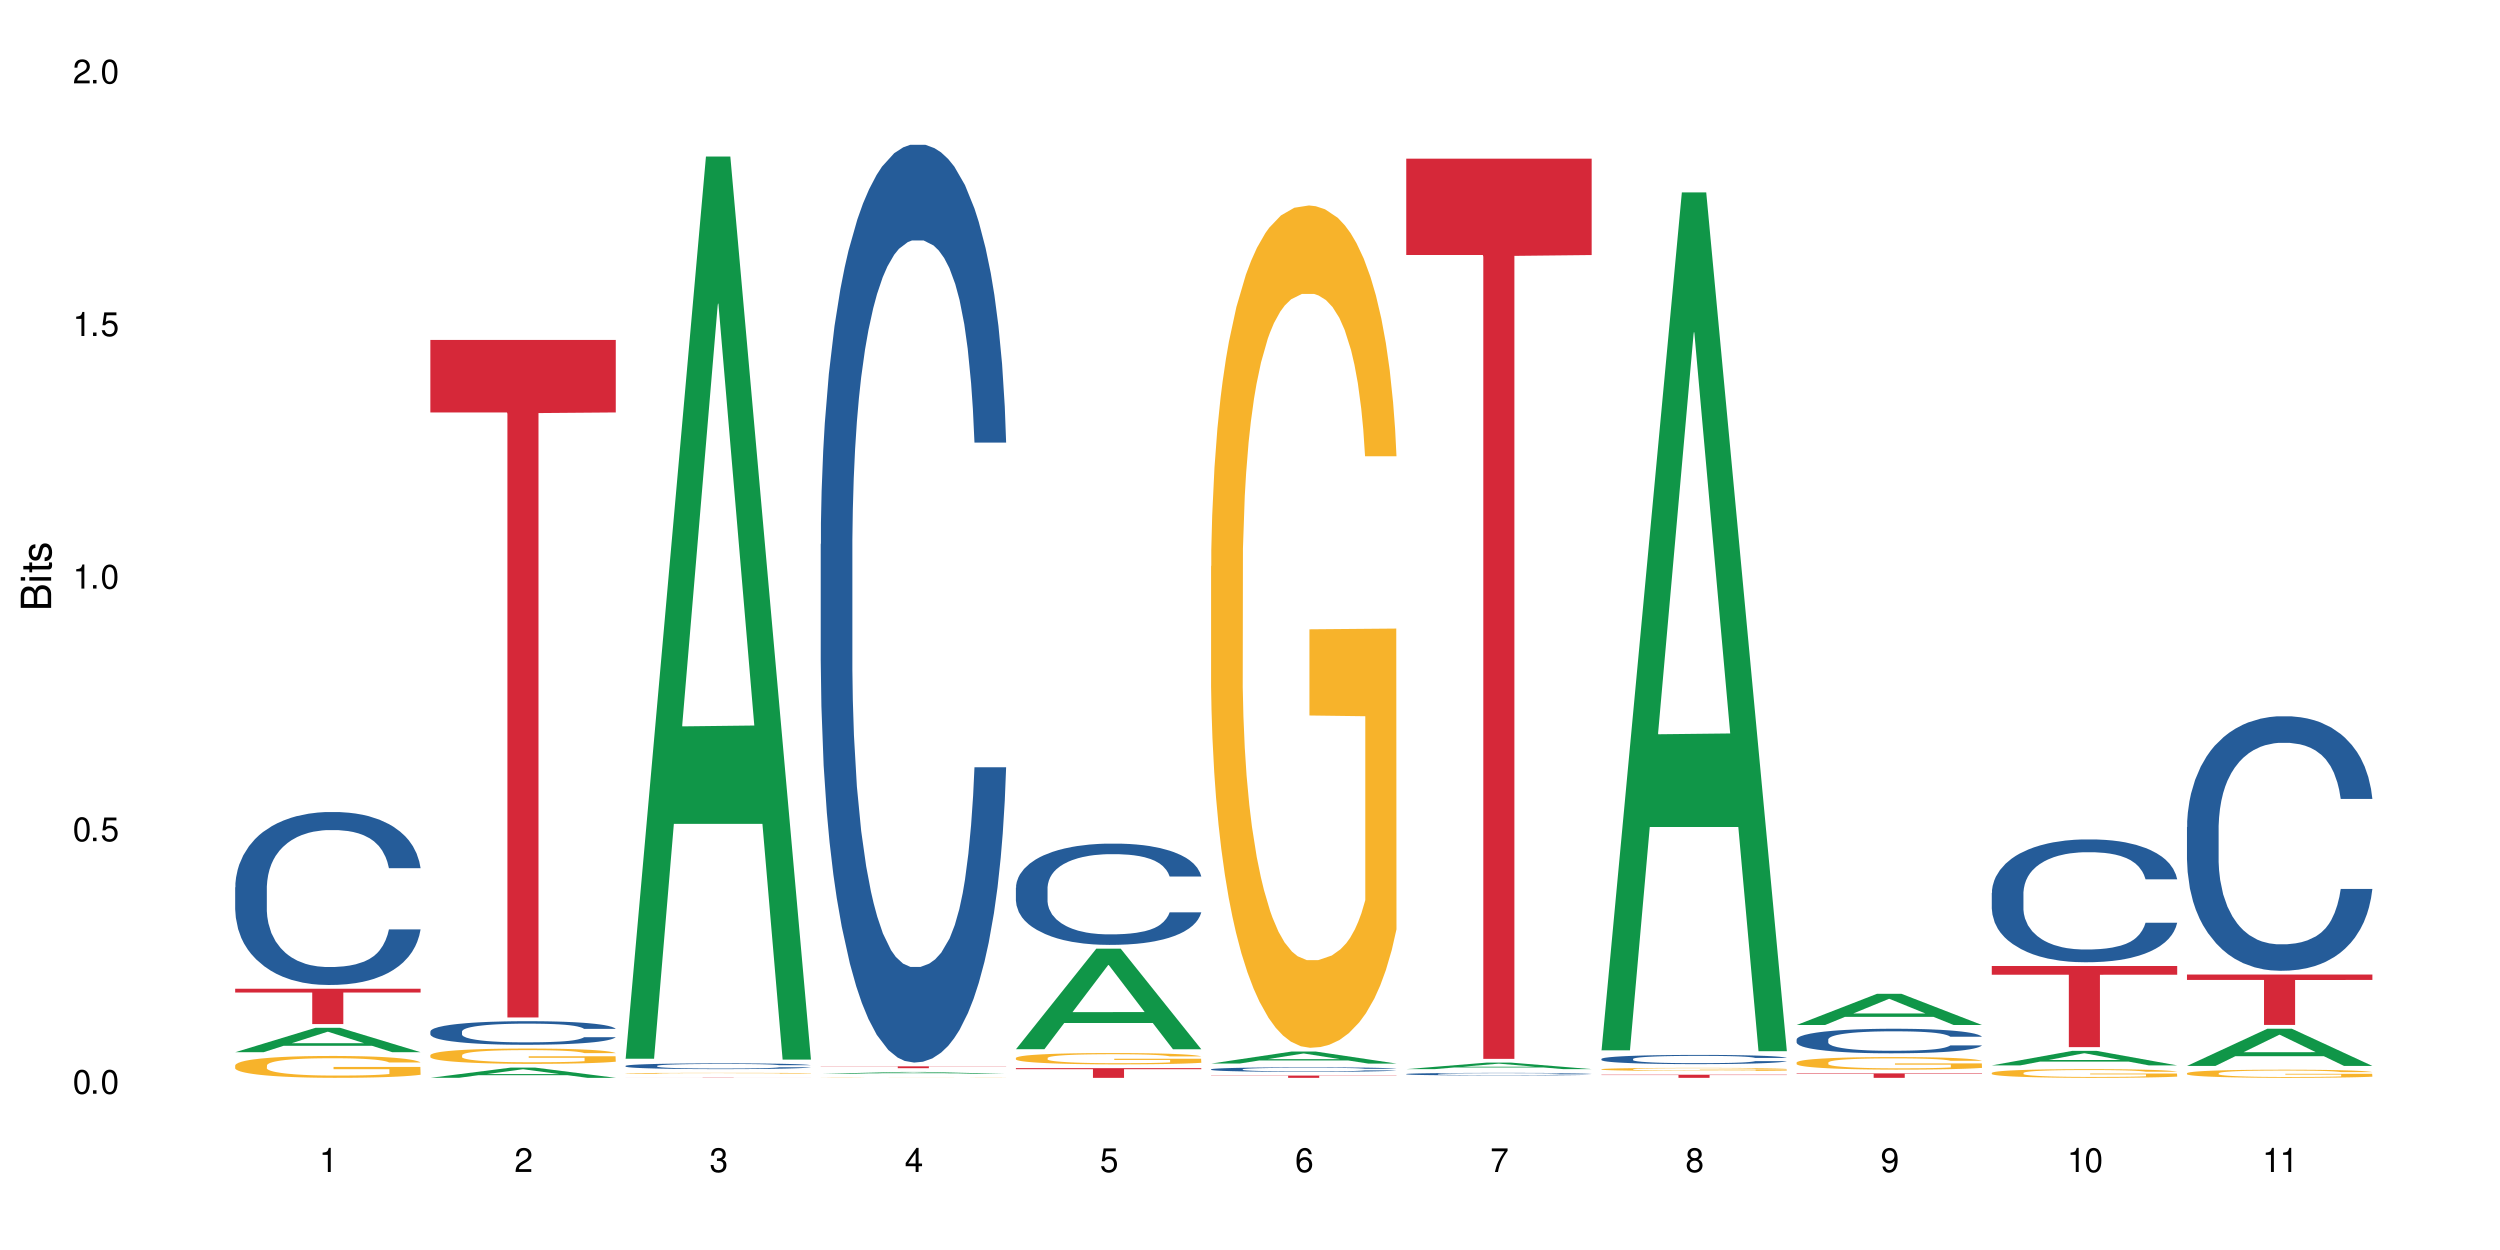 <?xml version="1.0" encoding="UTF-8"?>
<svg xmlns="http://www.w3.org/2000/svg" xmlns:xlink="http://www.w3.org/1999/xlink" width="720" height="360" viewBox="0 0 720 360">
<defs>
<g>
<g id="glyph-0-0">
</g>
<g id="glyph-0-1">
<path d="M 2.641 -6.938 C 2 -6.938 1.422 -6.656 1.078 -6.172 C 0.641 -5.562 0.406 -4.641 0.406 -3.359 C 0.406 -1.016 1.188 0.219 2.641 0.219 C 4.078 0.219 4.859 -1.016 4.859 -3.297 C 4.859 -4.641 4.656 -5.547 4.203 -6.172 C 3.844 -6.656 3.281 -6.938 2.641 -6.938 Z M 2.641 -6.188 C 3.547 -6.188 4 -5.25 4 -3.375 C 4 -1.406 3.562 -0.484 2.625 -0.484 C 1.734 -0.484 1.281 -1.438 1.281 -3.344 C 1.281 -5.25 1.734 -6.188 2.641 -6.188 Z M 2.641 -6.188 "/>
</g>
<g id="glyph-0-2">
<path d="M 1.828 -1 L 0.828 -1 L 0.828 0 L 1.828 0 Z M 1.828 -1 "/>
</g>
<g id="glyph-0-3">
<path d="M 4.562 -6.797 L 1.062 -6.797 L 0.547 -3.094 L 1.328 -3.094 C 1.719 -3.562 2.047 -3.734 2.578 -3.734 C 3.484 -3.734 4.062 -3.109 4.062 -2.094 C 4.062 -1.125 3.484 -0.531 2.578 -0.531 C 1.828 -0.531 1.375 -0.906 1.188 -1.672 L 0.328 -1.672 C 0.453 -1.109 0.547 -0.844 0.75 -0.594 C 1.125 -0.078 1.828 0.219 2.594 0.219 C 3.969 0.219 4.922 -0.781 4.922 -2.219 C 4.922 -3.562 4.031 -4.484 2.719 -4.484 C 2.25 -4.484 1.859 -4.359 1.469 -4.062 L 1.734 -5.969 L 4.562 -5.969 Z M 4.562 -6.797 "/>
</g>
<g id="glyph-0-4">
<path d="M 2.484 -4.938 L 2.484 0 L 3.328 0 L 3.328 -6.938 L 2.766 -6.938 C 2.469 -5.875 2.281 -5.734 0.984 -5.562 L 0.984 -4.938 Z M 2.484 -4.938 "/>
</g>
<g id="glyph-0-5">
<path d="M 4.859 -0.828 L 1.281 -0.828 C 1.359 -1.406 1.672 -1.781 2.5 -2.281 L 3.469 -2.828 C 4.406 -3.344 4.906 -4.062 4.906 -4.906 C 4.906 -5.484 4.672 -6.031 4.266 -6.406 C 3.859 -6.766 3.375 -6.938 2.719 -6.938 C 1.859 -6.938 1.219 -6.625 0.844 -6.031 C 0.609 -5.672 0.5 -5.234 0.484 -4.531 L 1.328 -4.531 C 1.359 -5.016 1.406 -5.281 1.531 -5.516 C 1.75 -5.938 2.188 -6.203 2.703 -6.203 C 3.469 -6.203 4.031 -5.641 4.031 -4.891 C 4.031 -4.344 3.719 -3.859 3.125 -3.516 L 2.234 -3 C 0.812 -2.172 0.406 -1.531 0.328 -0.016 L 4.859 -0.016 Z M 4.859 -0.828 "/>
</g>
<g id="glyph-0-6">
<path d="M 2.125 -3.188 L 2.578 -3.188 C 3.5 -3.188 3.984 -2.766 3.984 -1.922 C 3.984 -1.062 3.469 -0.531 2.594 -0.531 C 1.656 -0.531 1.203 -1 1.156 -2.016 L 0.312 -2.016 C 0.344 -1.453 0.438 -1.094 0.609 -0.781 C 0.953 -0.109 1.625 0.219 2.547 0.219 C 3.953 0.219 4.859 -0.625 4.859 -1.938 C 4.859 -2.828 4.516 -3.297 3.703 -3.594 C 4.344 -3.844 4.656 -4.328 4.656 -5.031 C 4.656 -6.219 3.875 -6.938 2.578 -6.938 C 1.203 -6.938 0.484 -6.172 0.453 -4.703 L 1.297 -4.703 C 1.312 -5.125 1.344 -5.359 1.453 -5.578 C 1.641 -5.969 2.062 -6.203 2.594 -6.203 C 3.344 -6.203 3.797 -5.75 3.797 -5 C 3.797 -4.516 3.609 -4.219 3.25 -4.047 C 3.016 -3.953 2.703 -3.922 2.125 -3.906 Z M 2.125 -3.188 "/>
</g>
<g id="glyph-0-7">
<path d="M 3.141 -1.672 L 3.141 0 L 3.984 0 L 3.984 -1.672 L 4.984 -1.672 L 4.984 -2.438 L 3.984 -2.438 L 3.984 -6.938 L 3.359 -6.938 L 0.266 -2.578 L 0.266 -1.672 Z M 3.141 -2.438 L 1 -2.438 L 3.141 -5.5 Z M 3.141 -2.438 "/>
</g>
<g id="glyph-0-8">
<path d="M 4.781 -5.125 C 4.609 -6.266 3.891 -6.938 2.844 -6.938 C 2.094 -6.938 1.422 -6.578 1.031 -5.953 C 0.594 -5.266 0.406 -4.422 0.406 -3.172 C 0.406 -2 0.578 -1.25 0.984 -0.641 C 1.359 -0.078 1.953 0.219 2.703 0.219 C 3.984 0.219 4.922 -0.75 4.922 -2.094 C 4.922 -3.375 4.062 -4.281 2.844 -4.281 C 2.172 -4.281 1.641 -4.031 1.281 -3.516 C 1.281 -5.234 1.828 -6.188 2.797 -6.188 C 3.391 -6.188 3.797 -5.797 3.938 -5.125 Z M 2.734 -3.531 C 3.547 -3.531 4.062 -2.953 4.062 -2.031 C 4.062 -1.156 3.484 -0.531 2.703 -0.531 C 1.922 -0.531 1.328 -1.188 1.328 -2.078 C 1.328 -2.938 1.906 -3.531 2.734 -3.531 Z M 2.734 -3.531 "/>
</g>
<g id="glyph-0-9">
<path d="M 4.984 -6.797 L 0.438 -6.797 L 0.438 -5.969 L 4.109 -5.969 C 2.5 -3.656 1.828 -2.234 1.328 0 L 2.219 0 C 2.594 -2.172 3.453 -4.047 4.984 -6.094 Z M 4.984 -6.797 "/>
</g>
<g id="glyph-0-10">
<path d="M 3.75 -3.656 C 4.469 -4.094 4.688 -4.438 4.688 -5.078 C 4.688 -6.172 3.844 -6.938 2.641 -6.938 C 1.438 -6.938 0.594 -6.172 0.594 -5.094 C 0.594 -4.438 0.812 -4.094 1.516 -3.656 C 0.734 -3.266 0.359 -2.703 0.359 -1.922 C 0.359 -0.656 1.281 0.219 2.641 0.219 C 3.984 0.219 4.922 -0.656 4.922 -1.922 C 4.922 -2.703 4.531 -3.266 3.75 -3.656 Z M 2.641 -6.188 C 3.359 -6.188 3.812 -5.75 3.812 -5.062 C 3.812 -4.406 3.344 -3.984 2.641 -3.984 C 1.922 -3.984 1.453 -4.406 1.453 -5.078 C 1.453 -5.75 1.922 -6.188 2.641 -6.188 Z M 2.641 -3.266 C 3.484 -3.266 4.062 -2.719 4.062 -1.906 C 4.062 -1.078 3.484 -0.531 2.625 -0.531 C 1.797 -0.531 1.219 -1.094 1.219 -1.906 C 1.219 -2.719 1.781 -3.266 2.641 -3.266 Z M 2.641 -3.266 "/>
</g>
<g id="glyph-0-11">
<path d="M 0.516 -1.578 C 0.672 -0.453 1.406 0.219 2.438 0.219 C 3.188 0.219 3.859 -0.141 4.266 -0.766 C 4.688 -1.453 4.891 -2.297 4.891 -3.547 C 4.891 -4.719 4.703 -5.453 4.312 -6.078 C 3.938 -6.641 3.344 -6.938 2.594 -6.938 C 1.297 -6.938 0.359 -5.969 0.359 -4.625 C 0.359 -3.344 1.234 -2.453 2.453 -2.453 C 3.094 -2.453 3.578 -2.672 4.016 -3.203 C 4 -1.484 3.469 -0.531 2.5 -0.531 C 1.906 -0.531 1.484 -0.906 1.359 -1.578 Z M 2.578 -6.203 C 3.375 -6.203 3.969 -5.531 3.969 -4.641 C 3.969 -3.797 3.391 -3.188 2.547 -3.188 C 1.734 -3.188 1.234 -3.766 1.234 -4.688 C 1.234 -5.562 1.797 -6.203 2.578 -6.203 Z M 2.578 -6.203 "/>
</g>
<g id="glyph-1-0">
</g>
<g id="glyph-1-1">
<path d="M 0 -0.953 L 0 -4.891 C 0 -5.719 -0.234 -6.344 -0.734 -6.797 C -1.188 -7.234 -1.812 -7.469 -2.5 -7.469 C -3.547 -7.469 -4.188 -7 -4.625 -5.875 C -4.984 -6.688 -5.625 -7.094 -6.531 -7.094 C -7.172 -7.094 -7.734 -6.859 -8.141 -6.391 C -8.562 -5.922 -8.75 -5.344 -8.75 -4.5 L -8.75 -0.953 Z M -4.984 -2.062 L -7.766 -2.062 L -7.766 -4.219 C -7.766 -4.844 -7.688 -5.203 -7.453 -5.5 C -7.219 -5.812 -6.859 -5.969 -6.375 -5.969 C -5.891 -5.969 -5.531 -5.812 -5.297 -5.5 C -5.062 -5.203 -4.984 -4.844 -4.984 -4.219 Z M -0.984 -2.062 L -4 -2.062 L -4 -4.781 C -4 -5.766 -3.438 -6.359 -2.484 -6.359 C -1.547 -6.359 -0.984 -5.766 -0.984 -4.781 Z M -0.984 -2.062 "/>
</g>
<g id="glyph-1-2">
<path d="M -6.281 -1.797 L -6.281 -0.797 L 0 -0.797 L 0 -1.797 Z M -8.75 -1.797 L -8.75 -0.797 L -7.484 -0.797 L -7.484 -1.797 Z M -8.75 -1.797 "/>
</g>
<g id="glyph-1-3">
<path d="M -6.281 -3.047 L -6.281 -2.016 L -8.016 -2.016 L -8.016 -1.016 L -6.281 -1.016 L -6.281 -0.172 L -5.469 -0.172 L -5.469 -1.016 L -0.719 -1.016 C -0.078 -1.016 0.281 -1.453 0.281 -2.234 C 0.281 -2.5 0.25 -2.719 0.188 -3.047 L -0.641 -3.047 C -0.609 -2.906 -0.594 -2.766 -0.594 -2.562 C -0.594 -2.141 -0.719 -2.016 -1.156 -2.016 L -5.469 -2.016 L -5.469 -3.047 Z M -6.281 -3.047 "/>
</g>
<g id="glyph-1-4">
<path d="M -4.531 -5.25 C -5.766 -5.25 -6.469 -4.422 -6.469 -2.969 C -6.469 -1.516 -5.719 -0.562 -4.547 -0.562 C -3.562 -0.562 -3.094 -1.062 -2.734 -2.562 L -2.516 -3.484 C -2.344 -4.188 -2.094 -4.469 -1.641 -4.469 C -1.047 -4.469 -0.641 -3.875 -0.641 -3 C -0.641 -2.453 -0.797 -2 -1.062 -1.75 C -1.25 -1.594 -1.422 -1.531 -1.875 -1.469 L -1.875 -0.406 C -0.422 -0.453 0.281 -1.266 0.281 -2.922 C 0.281 -4.5 -0.5 -5.516 -1.719 -5.516 C -2.656 -5.516 -3.172 -4.984 -3.469 -3.734 L -3.703 -2.766 C -3.891 -1.953 -4.156 -1.609 -4.594 -1.609 C -5.188 -1.609 -5.547 -2.125 -5.547 -2.938 C -5.547 -3.75 -5.203 -4.172 -4.531 -4.203 Z M -4.531 -5.25 "/>
</g>
</g>
</defs>
<rect x="-72" y="-36" width="864" height="432" fill="rgb(100%, 100%, 100%)" fill-opacity="1"/>
<path fill-rule="nonzero" fill="rgb(6.275%, 58.824%, 28.235%)" fill-opacity="1" d="M 67.73 303.027 L 67.789 303.023 L 90.895 296 L 97.91 296 L 121.133 303.035 L 112.973 303.035 L 107.152 301.199 L 81.652 301.199 L 75.945 303.027 L 67.73 303.027 L 84.105 300.438 L 104.816 300.434 L 94.488 297.148 L 94.375 297.145 L 94.262 297.164 L 84.047 300.434 L 84.105 300.438 Z M 67.73 303.027 "/>
<path fill-rule="nonzero" fill="rgb(14.51%, 36.078%, 60%)" fill-opacity="1" d="M 67.73 255.551 L 67.797 255.504 L 67.797 254.414 L 67.992 252.684 L 68.449 250.496 L 68.902 248.996 L 70.074 246.309 L 71.703 243.715 L 73.398 241.711 L 74.633 240.527 L 75.742 239.617 L 78.281 237.934 L 79.91 237.07 L 81.668 236.297 L 83.816 235.523 L 85.379 235.066 L 88.895 234.34 L 91.5 234.02 L 93.52 233.883 L 97.883 233.883 L 100.488 234.066 L 102.375 234.293 L 104.461 234.656 L 106.219 235.066 L 109.281 236.066 L 112.016 237.344 L 113.254 238.07 L 115.207 239.48 L 116.703 240.848 L 117.746 242.031 L 118.918 243.715 L 119.961 245.762 L 120.742 248.086 L 121.133 250.043 L 112.016 250.043 L 111.559 248.223 L 111.039 246.809 L 110.062 244.945 L 109.086 243.625 L 107.715 242.305 L 106.48 241.438 L 104.785 240.574 L 103.289 240.027 L 101.727 239.617 L 100.227 239.344 L 97.363 239.07 L 94.039 239.07 L 92.805 239.164 L 90.262 239.527 L 88.895 239.848 L 86.941 240.484 L 85.574 241.074 L 83.945 241.984 L 82.84 242.758 L 81.473 243.941 L 80.496 244.988 L 79.387 246.492 L 78.738 247.629 L 78.152 248.906 L 77.629 250.406 L 77.238 252 L 76.977 253.684 L 76.848 255.324 L 76.848 262.379 L 76.977 264.016 L 77.305 265.93 L 78.152 268.707 L 79.387 271.117 L 80.82 273.031 L 82.188 274.395 L 82.969 275.031 L 84.012 275.762 L 85.641 276.672 L 87.984 277.582 L 89.352 277.945 L 91.438 278.309 L 93.586 278.492 L 96.449 278.492 L 98.988 278.309 L 100.684 278.082 L 102.441 277.719 L 104.852 276.945 L 106.348 276.215 L 107.652 275.352 L 108.629 274.488 L 109.281 273.758 L 110.258 272.348 L 111.039 270.801 L 111.625 269.207 L 112.016 267.66 L 121.133 267.66 L 120.742 269.48 L 120.156 271.254 L 119.57 272.574 L 118.656 274.168 L 117.613 275.578 L 116.117 277.172 L 114.879 278.219 L 113.254 279.355 L 111.754 280.223 L 110.125 280.996 L 107.715 281.906 L 106.152 282.359 L 104.461 282.77 L 102.441 283.137 L 99.902 283.453 L 97.168 283.637 L 94.625 283.68 L 91.891 283.59 L 89.871 283.41 L 87.203 283 L 83.883 282.18 L 81.473 281.312 L 79.582 280.449 L 77.957 279.539 L 76.133 278.309 L 73.789 276.309 L 72.355 274.758 L 71.379 273.484 L 70.27 271.711 L 69.488 270.117 L 68.578 267.566 L 67.926 264.336 L 67.73 261.832 Z M 67.73 255.551 "/>
<path fill-rule="nonzero" fill="rgb(96.863%, 70.196%, 16.863%)" fill-opacity="1" d="M 67.73 306.812 L 67.797 306.809 L 67.797 306.691 L 68.055 306.434 L 68.707 306.078 L 69.555 305.785 L 70.465 305.555 L 71.051 305.434 L 72.027 305.258 L 72.875 305.133 L 75.023 304.875 L 77.762 304.633 L 79.258 304.527 L 80.949 304.43 L 83.359 304.32 L 84.469 304.281 L 87.855 304.188 L 91.695 304.133 L 95.93 304.113 L 97.883 304.121 L 100.555 304.145 L 104.199 304.207 L 106.285 304.266 L 107.91 304.32 L 109.605 304.395 L 111.688 304.512 L 113.645 304.648 L 115.207 304.789 L 116.77 304.961 L 118.07 305.145 L 119.18 305.348 L 120.156 305.586 L 120.742 305.789 L 121.133 305.992 L 112.078 305.992 L 111.559 305.789 L 110.973 305.633 L 109.996 305.445 L 109.02 305.305 L 108.043 305.195 L 106.219 305.047 L 104.656 304.953 L 102.703 304.875 L 100.812 304.82 L 98.664 304.789 L 97.363 304.777 L 93.91 304.777 L 90.785 304.816 L 88.961 304.863 L 87.66 304.91 L 85.836 304.996 L 84.727 305.062 L 84.078 305.109 L 82.125 305.289 L 80.82 305.449 L 80.105 305.559 L 79.191 305.73 L 78.543 305.887 L 77.824 306.117 L 77.434 306.289 L 76.914 306.68 L 76.848 307.719 L 77.043 307.938 L 77.434 308.172 L 77.957 308.379 L 78.738 308.598 L 79.52 308.766 L 80.887 308.988 L 82.059 309.141 L 82.969 309.238 L 84.727 309.391 L 85.445 309.445 L 87.137 309.547 L 88.895 309.629 L 91.047 309.699 L 92.672 309.73 L 95.277 309.762 L 98.598 309.762 L 102.508 309.727 L 104.98 309.68 L 106.676 309.633 L 107.781 309.594 L 109.148 309.531 L 110.125 309.473 L 111.039 309.41 L 112.145 309.312 L 112.145 307.938 L 96.059 307.93 L 96.059 307.285 L 121.066 307.281 L 121.133 309.531 L 119.766 309.688 L 118.07 309.836 L 116.441 309.949 L 114.75 310.047 L 112.34 310.156 L 110.387 310.227 L 107.391 310.309 L 104.656 310.359 L 101.789 310.395 L 99.25 310.41 L 96.254 310.418 L 93.586 310.406 L 90.719 310.371 L 88.441 310.324 L 86.355 310.266 L 84.273 310.191 L 81.668 310.07 L 79.973 309.973 L 78.215 309.852 L 76.457 309.711 L 74.895 309.555 L 73.852 309.434 L 72.812 309.293 L 71.703 309.121 L 70.66 308.926 L 69.879 308.746 L 69.164 308.547 L 68.645 308.355 L 68.121 308.098 L 67.859 307.891 L 67.73 307.711 Z M 67.73 306.812 "/>
<path fill-rule="nonzero" fill="rgb(83.922%, 15.686%, 22.353%)" fill-opacity="1" d="M 67.73 284.762 L 121.133 284.762 L 121.133 285.848 L 98.875 285.859 L 98.875 294.922 L 89.922 294.922 L 89.922 285.867 L 89.793 285.848 L 67.73 285.848 Z M 67.73 284.762 "/>
<path fill-rule="nonzero" fill="rgb(6.275%, 58.824%, 28.235%)" fill-opacity="1" d="M 123.941 310.414 L 124 310.41 L 147.105 307.469 L 154.125 307.469 L 177.344 310.418 L 169.184 310.418 L 163.367 309.648 L 137.863 309.648 L 132.156 310.414 L 123.941 310.414 L 140.316 309.328 L 161.027 309.328 L 150.699 307.949 L 150.586 307.949 L 150.473 307.957 L 140.258 309.328 L 140.316 309.328 Z M 123.941 310.414 "/>
<path fill-rule="nonzero" fill="rgb(14.51%, 36.078%, 60%)" fill-opacity="1" d="M 123.941 297.062 L 124.008 297.055 L 124.008 296.906 L 124.203 296.672 L 124.66 296.375 L 125.113 296.168 L 126.285 295.801 L 127.914 295.449 L 129.609 295.176 L 130.844 295.016 L 131.953 294.891 L 134.492 294.66 L 136.121 294.543 L 137.879 294.438 L 140.027 294.332 L 141.59 294.27 L 145.109 294.172 L 147.711 294.125 L 149.73 294.109 L 154.094 294.109 L 156.699 294.133 L 158.59 294.164 L 160.672 294.215 L 162.43 294.27 L 165.492 294.406 L 168.227 294.578 L 169.465 294.68 L 171.418 294.871 L 172.914 295.059 L 173.957 295.219 L 175.129 295.449 L 176.172 295.727 L 176.953 296.043 L 177.344 296.312 L 168.227 296.312 L 167.77 296.062 L 167.25 295.871 L 166.273 295.617 L 165.297 295.438 L 163.93 295.258 L 162.691 295.137 L 160.996 295.02 L 159.5 294.945 L 157.938 294.891 L 156.438 294.852 L 153.574 294.816 L 150.254 294.816 L 149.016 294.828 L 146.477 294.879 L 145.109 294.922 L 143.152 295.008 L 141.785 295.09 L 140.156 295.211 L 139.051 295.32 L 137.684 295.48 L 136.707 295.621 L 135.598 295.828 L 134.949 295.984 L 134.363 296.156 L 133.84 296.359 L 133.449 296.578 L 133.191 296.809 L 133.059 297.031 L 133.059 297.992 L 133.191 298.219 L 133.516 298.477 L 134.363 298.855 L 135.598 299.188 L 137.031 299.445 L 138.398 299.633 L 139.18 299.719 L 140.223 299.82 L 141.852 299.941 L 144.195 300.066 L 145.562 300.117 L 147.648 300.168 L 149.797 300.191 L 152.66 300.191 L 155.203 300.168 L 156.895 300.137 L 158.652 300.086 L 161.062 299.98 L 162.559 299.883 L 163.863 299.762 L 164.84 299.645 L 165.492 299.547 L 166.469 299.352 L 167.25 299.141 L 167.836 298.926 L 168.227 298.715 L 177.344 298.715 L 176.953 298.961 L 176.367 299.203 L 175.781 299.383 L 174.867 299.602 L 173.828 299.793 L 172.328 300.012 L 171.09 300.156 L 169.465 300.309 L 167.965 300.426 L 166.336 300.531 L 163.93 300.656 L 162.363 300.719 L 160.672 300.773 L 158.652 300.824 L 156.113 300.867 L 153.379 300.895 L 150.84 300.898 L 148.102 300.887 L 146.086 300.863 L 143.414 300.805 L 140.094 300.695 L 137.684 300.578 L 135.793 300.457 L 134.168 300.336 L 132.344 300.168 L 130 299.895 L 128.566 299.684 L 127.59 299.508 L 126.48 299.266 L 125.699 299.051 L 124.789 298.703 L 124.137 298.262 L 123.941 297.918 Z M 123.941 297.062 "/>
<path fill-rule="nonzero" fill="rgb(96.863%, 70.196%, 16.863%)" fill-opacity="1" d="M 123.941 303.867 L 124.008 303.863 L 124.008 303.785 L 124.27 303.602 L 124.918 303.352 L 125.766 303.148 L 126.676 302.984 L 127.266 302.902 L 128.242 302.781 L 129.086 302.691 L 131.234 302.512 L 133.973 302.34 L 135.469 302.27 L 137.164 302.199 L 139.57 302.125 L 140.68 302.094 L 144.066 302.031 L 147.906 301.992 L 152.141 301.977 L 154.094 301.984 L 156.766 302 L 160.41 302.043 L 162.496 302.082 L 164.125 302.125 L 165.816 302.176 L 167.902 302.258 L 169.855 302.352 L 171.418 302.449 L 172.98 302.57 L 174.281 302.699 L 175.391 302.84 L 176.367 303.012 L 176.953 303.152 L 177.344 303.293 L 168.293 303.293 L 167.77 303.152 L 167.184 303.043 L 166.207 302.91 L 165.23 302.812 L 164.254 302.734 L 162.43 302.633 L 160.867 302.566 L 158.914 302.512 L 157.023 302.473 L 154.875 302.449 L 153.574 302.441 L 150.121 302.441 L 146.996 302.469 L 145.172 302.504 L 143.871 302.535 L 142.047 302.594 L 140.941 302.645 L 140.289 302.676 L 138.336 302.801 L 137.031 302.914 L 136.316 302.988 L 135.402 303.109 L 134.754 303.219 L 134.035 303.379 L 133.645 303.5 L 133.125 303.777 L 133.059 304.5 L 133.254 304.652 L 133.645 304.82 L 134.168 304.965 L 134.949 305.117 L 135.73 305.234 L 137.098 305.391 L 138.27 305.496 L 139.18 305.562 L 140.941 305.672 L 141.656 305.711 L 143.348 305.781 L 145.109 305.84 L 147.258 305.887 L 148.883 305.91 L 151.488 305.93 L 154.812 305.93 L 158.719 305.906 L 161.191 305.875 L 162.887 305.844 L 163.992 305.812 L 165.359 305.77 L 166.336 305.73 L 167.25 305.684 L 168.355 305.617 L 168.355 304.652 L 152.27 304.648 L 152.27 304.199 L 177.277 304.195 L 177.344 305.77 L 175.977 305.879 L 174.281 305.984 L 172.656 306.062 L 170.961 306.133 L 168.551 306.211 L 166.598 306.258 L 163.602 306.312 L 160.867 306.352 L 158 306.375 L 155.461 306.387 L 152.465 306.391 L 149.797 306.383 L 146.93 306.359 L 144.652 306.324 L 142.566 306.285 L 140.484 306.234 L 137.879 306.148 L 136.188 306.082 L 134.426 305.996 L 132.668 305.895 L 131.105 305.785 L 130.062 305.703 L 129.023 305.605 L 127.914 305.484 L 126.871 305.348 L 126.09 305.223 L 125.375 305.082 L 124.855 304.949 L 124.332 304.766 L 124.074 304.621 L 123.941 304.496 Z M 123.941 303.867 "/>
<path fill-rule="nonzero" fill="rgb(83.922%, 15.686%, 22.353%)" fill-opacity="1" d="M 123.941 97.895 L 177.344 97.895 L 177.344 118.781 L 155.086 118.965 L 155.086 293.027 L 146.133 293.027 L 146.133 119.148 L 146.004 118.781 L 123.941 118.781 Z M 123.941 97.895 "/>
<path fill-rule="nonzero" fill="rgb(6.275%, 58.824%, 28.235%)" fill-opacity="1" d="M 180.152 304.922 L 180.211 304.68 L 203.316 45.09 L 210.336 45.09 L 233.555 305.168 L 225.395 305.168 L 219.578 237.277 L 194.074 237.277 L 188.371 304.922 L 180.152 304.922 L 196.527 209.195 L 217.238 208.949 L 206.91 87.582 L 206.797 87.34 L 206.684 88.07 L 196.473 208.949 L 196.527 209.195 Z M 180.152 304.922 "/>
<path fill-rule="nonzero" fill="rgb(14.51%, 36.078%, 60%)" fill-opacity="1" d="M 180.152 306.969 L 180.219 306.965 L 180.219 306.93 L 180.414 306.871 L 180.871 306.801 L 181.324 306.75 L 182.5 306.66 L 184.125 306.574 L 185.82 306.508 L 187.059 306.469 L 188.164 306.438 L 190.703 306.383 L 192.332 306.352 L 194.09 306.328 L 196.238 306.301 L 197.801 306.285 L 201.32 306.262 L 203.922 306.25 L 205.941 306.246 L 210.305 306.246 L 212.91 306.25 L 214.801 306.258 L 216.883 306.273 L 218.641 306.285 L 221.703 306.32 L 224.438 306.359 L 225.676 306.387 L 227.629 306.434 L 229.125 306.477 L 230.168 306.516 L 231.34 306.574 L 232.383 306.641 L 233.164 306.719 L 233.555 306.785 L 224.438 306.785 L 223.98 306.723 L 223.461 306.676 L 222.484 306.613 L 221.508 306.57 L 220.141 306.527 L 218.902 306.496 L 217.207 306.469 L 215.711 306.449 L 214.148 306.438 L 212.648 306.43 L 209.785 306.418 L 206.465 306.418 L 205.227 306.422 L 202.688 306.434 L 201.32 306.445 L 199.363 306.465 L 197.996 306.484 L 196.371 306.516 L 195.262 306.543 L 193.895 306.582 L 192.918 306.617 L 191.812 306.668 L 191.16 306.703 L 190.574 306.746 L 190.051 306.797 L 189.66 306.852 L 189.402 306.906 L 189.27 306.961 L 189.27 307.195 L 189.402 307.25 L 189.727 307.312 L 190.574 307.406 L 191.812 307.488 L 193.242 307.551 L 194.609 307.598 L 195.395 307.617 L 196.434 307.641 L 198.062 307.672 L 200.406 307.703 L 201.773 307.715 L 203.859 307.727 L 206.008 307.734 L 208.875 307.734 L 211.414 307.727 L 213.105 307.719 L 214.863 307.707 L 217.273 307.68 L 218.773 307.656 L 220.074 307.629 L 221.051 307.598 L 221.703 307.574 L 222.68 307.527 L 223.461 307.477 L 224.047 307.422 L 224.438 307.371 L 233.555 307.371 L 233.164 307.434 L 232.578 307.492 L 231.992 307.535 L 231.082 307.59 L 230.039 307.637 L 228.539 307.688 L 227.305 307.723 L 225.676 307.762 L 224.176 307.789 L 222.551 307.816 L 220.141 307.848 L 218.578 307.863 L 216.883 307.875 L 214.863 307.887 L 212.324 307.898 L 209.59 307.906 L 207.051 307.906 L 204.316 307.902 L 202.297 307.898 L 199.625 307.883 L 196.305 307.855 L 193.895 307.828 L 192.008 307.797 L 190.379 307.77 L 188.555 307.727 L 186.211 307.66 L 184.777 307.609 L 183.801 307.566 L 182.695 307.508 L 181.914 307.453 L 181 307.367 L 180.348 307.262 L 180.152 307.176 Z M 180.152 306.969 "/>
<path fill-rule="nonzero" fill="rgb(96.863%, 70.196%, 16.863%)" fill-opacity="1" d="M 180.152 309.109 L 180.219 309.109 L 180.219 309.105 L 180.48 309.094 L 181.129 309.074 L 181.977 309.062 L 182.891 309.051 L 183.477 309.047 L 184.453 309.039 L 185.297 309.031 L 187.449 309.02 L 190.184 309.008 L 191.68 309.004 L 193.375 309 L 195.785 308.996 L 196.891 308.992 L 200.277 308.988 L 204.121 308.984 L 210.305 308.984 L 212.977 308.988 L 216.621 308.988 L 218.707 308.992 L 220.336 308.996 L 222.027 309 L 224.113 309.004 L 226.066 309.012 L 227.629 309.016 L 229.191 309.023 L 230.492 309.031 L 231.602 309.043 L 232.578 309.055 L 233.164 309.062 L 233.555 309.07 L 224.504 309.07 L 223.98 309.062 L 223.395 309.055 L 221.441 309.039 L 220.465 309.035 L 218.641 309.027 L 217.078 309.023 L 215.125 309.02 L 213.238 309.02 L 211.086 309.016 L 206.332 309.016 L 203.207 309.02 L 201.383 309.02 L 200.082 309.023 L 198.258 309.027 L 197.152 309.027 L 196.5 309.031 L 194.547 309.039 L 193.242 309.047 L 192.527 309.051 L 191.617 309.059 L 190.965 309.066 L 190.246 309.078 L 189.855 309.086 L 189.336 309.105 L 189.27 309.152 L 189.465 309.16 L 189.855 309.172 L 190.379 309.184 L 191.941 309.199 L 193.309 309.211 L 194.48 309.219 L 195.395 309.223 L 197.152 309.227 L 197.867 309.23 L 199.562 309.234 L 201.32 309.238 L 203.469 309.242 L 205.098 309.246 L 211.023 309.246 L 214.93 309.242 L 217.402 309.242 L 219.098 309.238 L 220.203 309.238 L 221.57 309.234 L 222.551 309.23 L 223.461 309.23 L 224.566 309.227 L 224.566 309.16 L 208.484 309.16 L 208.484 309.133 L 233.488 309.133 L 233.555 309.234 L 232.188 309.242 L 230.492 309.25 L 228.867 309.254 L 227.172 309.258 L 224.762 309.266 L 222.809 309.266 L 219.812 309.27 L 217.078 309.273 L 214.215 309.273 L 211.672 309.277 L 208.68 309.277 L 206.008 309.273 L 200.863 309.273 L 198.777 309.27 L 196.695 309.266 L 194.09 309.262 L 192.398 309.254 L 190.641 309.25 L 188.879 309.242 L 187.316 309.234 L 186.277 309.23 L 185.234 309.223 L 184.125 309.215 L 183.086 309.207 L 182.305 309.199 L 181.586 309.191 L 181.066 309.18 L 180.543 309.168 L 180.285 309.16 L 180.152 309.152 Z M 180.152 309.109 "/>
<path fill-rule="nonzero" fill="rgb(83.922%, 15.686%, 22.353%)" fill-opacity="1" d="M 180.152 310.355 L 233.555 310.355 L 233.555 310.363 L 211.301 310.363 L 211.301 310.418 L 202.344 310.418 L 202.344 310.363 L 180.152 310.363 Z M 180.152 310.355 "/>
<path fill-rule="nonzero" fill="rgb(6.275%, 58.824%, 28.235%)" fill-opacity="1" d="M 236.367 309.262 L 236.422 309.262 L 259.527 308.723 L 266.547 308.723 L 289.766 309.262 L 281.609 309.262 L 275.789 309.121 L 250.285 309.121 L 244.582 309.262 L 236.367 309.262 L 252.738 309.062 L 273.449 309.062 L 263.121 308.809 L 263.008 308.809 L 262.895 308.812 L 252.684 309.062 L 252.738 309.062 Z M 236.367 309.262 "/>
<path fill-rule="nonzero" fill="rgb(14.51%, 36.078%, 60%)" fill-opacity="1" d="M 236.367 156.707 L 236.43 156.469 L 236.43 150.668 L 236.625 141.488 L 237.082 129.891 L 237.539 121.918 L 238.711 107.66 L 240.34 93.891 L 242.031 83.258 L 243.27 76.977 L 244.375 72.145 L 246.914 63.203 L 248.543 58.613 L 250.301 54.508 L 252.449 50.398 L 254.016 47.984 L 257.531 44.117 L 260.137 42.426 L 262.152 41.703 L 266.516 41.703 L 269.121 42.668 L 271.012 43.875 L 273.094 45.809 L 274.852 47.984 L 277.914 53.301 L 280.648 60.062 L 281.887 63.93 L 283.84 71.418 L 285.34 78.668 L 286.379 84.949 L 287.551 93.891 L 288.594 104.762 L 289.375 117.086 L 289.766 127.473 L 280.648 127.473 L 280.191 117.809 L 279.672 110.32 L 278.695 100.414 L 277.719 93.406 L 276.352 86.398 L 275.113 81.809 L 273.422 77.219 L 271.922 74.32 L 270.359 72.145 L 268.863 70.695 L 265.996 69.246 L 262.676 69.246 L 261.438 69.727 L 258.898 71.66 L 257.531 73.352 L 255.578 76.734 L 254.211 79.875 L 252.582 84.707 L 251.473 88.816 L 250.105 95.098 L 249.129 100.656 L 248.023 108.629 L 247.371 114.668 L 246.785 121.434 L 246.266 129.406 L 245.875 137.863 L 245.613 146.801 L 245.484 155.5 L 245.484 192.949 L 245.613 201.648 L 245.938 211.797 L 246.785 226.535 L 248.023 239.34 L 249.457 249.488 L 250.824 256.734 L 251.605 260.117 L 252.645 263.984 L 254.273 268.816 L 256.617 273.648 L 257.984 275.582 L 260.07 277.516 L 262.219 278.48 L 265.086 278.48 L 267.625 277.516 L 269.316 276.305 L 271.074 274.375 L 273.484 270.266 L 274.984 266.398 L 276.285 261.809 L 277.262 257.219 L 277.914 253.352 L 278.891 245.863 L 279.672 237.648 L 280.258 229.191 L 280.648 220.977 L 289.766 220.977 L 289.375 230.641 L 288.789 240.066 L 288.203 247.07 L 287.293 255.527 L 286.25 263.02 L 284.75 271.473 L 283.516 277.031 L 281.887 283.07 L 280.387 287.664 L 278.762 291.77 L 276.352 296.602 L 274.789 299.02 L 273.094 301.191 L 271.074 303.125 L 268.535 304.816 L 265.801 305.781 L 263.262 306.023 L 260.527 305.543 L 258.508 304.574 L 255.836 302.402 L 252.516 298.051 L 250.105 293.461 L 248.219 288.871 L 246.59 284.039 L 244.766 277.516 L 242.422 266.883 L 240.988 258.668 L 240.012 251.902 L 238.906 242.48 L 238.125 234.023 L 237.211 220.492 L 236.562 203.34 L 236.367 190.051 Z M 236.367 156.707 "/>
<path fill-rule="nonzero" fill="rgb(96.863%, 70.196%, 16.863%)" fill-opacity="1" d="M 236.367 310.375 L 236.43 310.375 L 236.43 310.371 L 236.691 310.367 L 237.344 310.363 L 238.188 310.359 L 239.102 310.359 L 239.688 310.355 L 240.664 310.355 L 241.512 310.352 L 243.66 310.352 L 246.395 310.348 L 247.891 310.344 L 253.102 310.344 L 256.488 310.34 L 272.836 310.34 L 274.918 310.344 L 280.324 310.344 L 282.277 310.348 L 283.84 310.348 L 285.402 310.352 L 286.707 310.352 L 287.812 310.355 L 288.789 310.359 L 289.375 310.359 L 289.766 310.363 L 280.715 310.363 L 280.191 310.359 L 279.605 310.359 L 278.629 310.355 L 276.676 310.355 L 274.852 310.352 L 271.336 310.352 L 269.449 310.348 L 257.594 310.348 L 256.293 310.352 L 252.711 310.352 L 250.758 310.355 L 249.457 310.355 L 248.738 310.359 L 247.828 310.359 L 247.176 310.363 L 246.461 310.363 L 246.07 310.367 L 245.547 310.371 L 245.484 310.383 L 245.68 310.387 L 246.07 310.391 L 246.59 310.391 L 248.152 310.398 L 249.52 310.398 L 250.691 310.402 L 251.605 310.402 L 253.363 310.406 L 257.531 310.406 L 259.68 310.41 L 271.141 310.41 L 273.617 310.406 L 279.672 310.406 L 280.781 310.402 L 280.781 310.387 L 264.695 310.387 L 264.695 310.379 L 289.699 310.379 L 289.766 310.406 L 288.398 310.41 L 285.078 310.41 L 283.383 310.414 L 276.023 310.414 L 273.289 310.418 L 257.074 310.418 L 254.992 310.414 L 250.301 310.414 L 248.609 310.41 L 245.094 310.41 L 243.527 310.406 L 242.488 310.406 L 241.445 310.402 L 240.34 310.402 L 239.297 310.398 L 238.516 310.398 L 237.797 310.395 L 237.277 310.391 L 236.758 310.391 L 236.496 310.387 L 236.367 310.383 Z M 236.367 310.375 "/>
<path fill-rule="nonzero" fill="rgb(83.922%, 15.686%, 22.353%)" fill-opacity="1" d="M 236.367 307.105 L 289.766 307.105 L 289.766 307.16 L 267.512 307.16 L 267.512 307.645 L 258.555 307.645 L 258.555 307.164 L 258.426 307.16 L 236.367 307.16 Z M 236.367 307.105 "/>
<path fill-rule="nonzero" fill="rgb(6.275%, 58.824%, 28.235%)" fill-opacity="1" d="M 292.578 302.168 L 292.633 302.141 L 315.738 273.211 L 322.758 273.211 L 345.977 302.195 L 337.82 302.195 L 332 294.629 L 306.496 294.629 L 300.793 302.168 L 292.578 302.168 L 308.949 291.5 L 329.66 291.473 L 319.336 277.945 L 319.219 277.918 L 319.105 278 L 308.895 291.473 L 308.949 291.5 Z M 292.578 302.168 "/>
<path fill-rule="nonzero" fill="rgb(14.51%, 36.078%, 60%)" fill-opacity="1" d="M 292.578 255.656 L 292.641 255.629 L 292.641 254.992 L 292.836 253.977 L 293.293 252.699 L 293.75 251.82 L 294.922 250.246 L 296.551 248.727 L 298.242 247.555 L 299.48 246.859 L 300.586 246.328 L 303.125 245.34 L 304.754 244.836 L 306.512 244.383 L 308.664 243.93 L 310.227 243.664 L 313.742 243.234 L 316.348 243.051 L 318.367 242.969 L 322.73 242.969 L 325.332 243.074 L 327.223 243.211 L 329.305 243.422 L 331.066 243.664 L 334.125 244.25 L 336.859 244.996 L 338.098 245.422 L 340.051 246.246 L 341.551 247.047 L 342.59 247.742 L 343.762 248.727 L 344.805 249.926 L 345.586 251.285 L 345.977 252.434 L 336.859 252.434 L 336.406 251.367 L 335.883 250.539 L 334.906 249.445 L 333.93 248.672 L 332.562 247.902 L 331.324 247.395 L 329.633 246.887 L 328.133 246.566 L 326.57 246.328 L 325.074 246.168 L 322.207 246.008 L 318.887 246.008 L 317.648 246.062 L 315.109 246.273 L 313.742 246.461 L 311.789 246.836 L 310.422 247.18 L 308.793 247.715 L 307.684 248.168 L 306.316 248.859 L 305.34 249.473 L 304.234 250.352 L 303.582 251.02 L 302.996 251.766 L 302.477 252.645 L 302.086 253.578 L 301.824 254.566 L 301.695 255.523 L 301.695 259.656 L 301.824 260.617 L 302.148 261.734 L 302.996 263.359 L 304.234 264.773 L 305.668 265.895 L 307.035 266.691 L 307.816 267.066 L 308.859 267.492 L 310.484 268.027 L 312.832 268.559 L 314.199 268.773 L 316.281 268.984 L 318.43 269.094 L 321.297 269.094 L 323.836 268.984 L 325.527 268.852 L 327.289 268.641 L 329.695 268.188 L 331.195 267.758 L 332.496 267.254 L 333.473 266.746 L 334.125 266.32 L 335.102 265.492 L 335.883 264.586 L 336.469 263.656 L 336.859 262.75 L 345.977 262.75 L 345.586 263.812 L 345 264.855 L 344.414 265.629 L 343.504 266.559 L 342.461 267.387 L 340.965 268.32 L 339.727 268.934 L 338.098 269.598 L 336.602 270.105 L 334.973 270.559 L 332.562 271.09 L 331 271.359 L 329.305 271.598 L 327.289 271.812 L 324.746 271.996 L 322.012 272.105 L 319.473 272.133 L 316.738 272.078 L 314.719 271.973 L 312.047 271.73 L 308.727 271.25 L 306.316 270.746 L 304.43 270.238 L 302.801 269.707 L 300.977 268.984 L 298.633 267.812 L 297.199 266.906 L 296.223 266.16 L 295.117 265.121 L 294.336 264.188 L 293.422 262.695 L 292.773 260.801 L 292.578 259.336 Z M 292.578 255.656 "/>
<path fill-rule="nonzero" fill="rgb(96.863%, 70.196%, 16.863%)" fill-opacity="1" d="M 292.578 304.676 L 292.641 304.672 L 292.641 304.613 L 292.902 304.477 L 293.555 304.293 L 294.398 304.141 L 295.312 304.02 L 295.898 303.957 L 296.875 303.867 L 297.723 303.805 L 299.871 303.668 L 302.605 303.543 L 304.105 303.488 L 305.797 303.441 L 308.207 303.383 L 309.312 303.363 L 312.699 303.312 L 316.543 303.285 L 320.773 303.277 L 322.73 303.277 L 325.398 303.289 L 329.047 303.324 L 331.129 303.352 L 332.758 303.383 L 334.449 303.422 L 336.535 303.48 L 338.488 303.555 L 340.051 303.625 L 341.613 303.715 L 342.918 303.809 L 344.023 303.914 L 345 304.039 L 345.586 304.145 L 345.977 304.246 L 336.926 304.246 L 336.406 304.145 L 335.82 304.062 L 334.84 303.965 L 333.863 303.895 L 332.887 303.836 L 331.066 303.758 L 329.5 303.711 L 327.547 303.668 L 325.66 303.641 L 323.512 303.625 L 322.207 303.617 L 318.758 303.617 L 315.629 303.641 L 313.809 303.664 L 312.504 303.688 L 310.68 303.73 L 309.574 303.766 L 308.922 303.793 L 306.969 303.883 L 305.668 303.969 L 304.949 304.023 L 304.039 304.113 L 303.387 304.195 L 302.672 304.312 L 302.281 304.402 L 301.758 304.605 L 301.695 305.145 L 301.891 305.258 L 302.281 305.379 L 302.801 305.484 L 303.582 305.598 L 304.363 305.684 L 305.73 305.801 L 306.902 305.879 L 307.816 305.93 L 309.574 306.012 L 310.289 306.039 L 311.984 306.09 L 313.742 306.133 L 315.891 306.168 L 317.52 306.188 L 320.125 306.203 L 323.445 306.203 L 327.352 306.184 L 329.828 306.16 L 331.52 306.137 L 332.629 306.113 L 333.996 306.082 L 334.973 306.051 L 335.883 306.02 L 336.992 305.969 L 336.992 305.258 L 320.906 305.254 L 320.906 304.918 L 345.914 304.914 L 345.977 306.082 L 344.609 306.164 L 342.918 306.242 L 341.289 306.301 L 339.598 306.352 L 337.188 306.406 L 335.234 306.441 L 332.238 306.484 L 329.5 306.512 L 326.637 306.531 L 324.098 306.539 L 321.102 306.543 L 318.43 306.535 L 315.566 306.52 L 313.285 306.492 L 311.203 306.465 L 309.117 306.426 L 306.512 306.363 L 304.82 306.312 L 303.062 306.25 L 301.305 306.176 L 299.742 306.094 L 298.699 306.031 L 297.656 305.961 L 296.551 305.871 L 295.508 305.77 L 294.727 305.676 L 294.008 305.57 L 293.488 305.473 L 292.969 305.34 L 292.707 305.23 L 292.578 305.141 Z M 292.578 304.676 "/>
<path fill-rule="nonzero" fill="rgb(83.922%, 15.686%, 22.353%)" fill-opacity="1" d="M 292.578 307.621 L 345.977 307.621 L 345.977 307.922 L 323.723 307.922 L 323.723 310.418 L 314.77 310.418 L 314.77 307.926 L 314.637 307.922 L 292.578 307.922 Z M 292.578 307.621 "/>
<path fill-rule="nonzero" fill="rgb(6.275%, 58.824%, 28.235%)" fill-opacity="1" d="M 348.789 306.305 L 348.844 306.301 L 371.953 302.848 L 378.969 302.848 L 402.188 306.309 L 394.031 306.309 L 388.211 305.406 L 362.711 305.406 L 357.004 306.305 L 348.789 306.305 L 365.164 305.031 L 385.871 305.027 L 375.547 303.414 L 375.434 303.41 L 375.316 303.418 L 365.105 305.027 L 365.164 305.031 Z M 348.789 306.305 "/>
<path fill-rule="nonzero" fill="rgb(14.51%, 36.078%, 60%)" fill-opacity="1" d="M 348.789 307.953 L 348.852 307.953 L 348.852 307.922 L 349.051 307.879 L 349.504 307.82 L 349.961 307.781 L 351.133 307.711 L 352.762 307.645 L 354.453 307.594 L 355.691 307.562 L 356.797 307.539 L 359.34 307.492 L 360.965 307.473 L 362.727 307.449 L 364.875 307.43 L 366.438 307.418 L 369.953 307.398 L 372.559 307.391 L 374.578 307.387 L 378.941 307.387 L 381.547 307.395 L 383.434 307.398 L 385.52 307.41 L 387.277 307.418 L 390.336 307.445 L 393.07 307.477 L 394.309 307.496 L 396.262 307.535 L 397.762 307.57 L 398.805 307.602 L 399.977 307.645 L 401.016 307.699 L 401.797 307.758 L 402.188 307.809 L 393.07 307.809 L 392.617 307.762 L 392.094 307.727 L 391.117 307.676 L 390.141 307.641 L 388.773 307.609 L 387.535 307.586 L 385.844 307.562 L 384.344 307.547 L 382.781 307.539 L 381.285 307.531 L 378.418 307.523 L 375.098 307.523 L 373.859 307.527 L 371.32 307.535 L 369.953 307.543 L 368 307.559 L 366.633 307.574 L 365.004 307.598 L 363.898 307.621 L 362.531 307.652 L 361.551 307.68 L 360.445 307.719 L 359.793 307.746 L 359.207 307.781 L 358.688 307.82 L 358.297 307.859 L 358.035 307.906 L 357.906 307.949 L 357.906 308.133 L 358.035 308.176 L 358.363 308.223 L 359.207 308.297 L 360.445 308.359 L 361.879 308.41 L 363.246 308.445 L 364.027 308.461 L 365.07 308.48 L 366.695 308.504 L 369.043 308.527 L 370.41 308.539 L 372.492 308.547 L 374.641 308.551 L 377.508 308.551 L 380.047 308.547 L 381.742 308.543 L 383.5 308.531 L 385.91 308.512 L 387.406 308.492 L 388.707 308.469 L 389.688 308.449 L 390.336 308.43 L 391.312 308.391 L 392.094 308.352 L 392.68 308.309 L 393.07 308.27 L 402.188 308.27 L 401.797 308.316 L 401.211 308.363 L 400.625 308.398 L 399.715 308.438 L 398.672 308.477 L 397.176 308.516 L 395.938 308.543 L 394.309 308.574 L 392.812 308.598 L 391.184 308.617 L 388.773 308.641 L 387.211 308.652 L 385.52 308.664 L 383.5 308.672 L 380.961 308.68 L 378.223 308.688 L 375.684 308.688 L 372.949 308.684 L 370.93 308.68 L 368.262 308.668 L 364.938 308.648 L 362.531 308.625 L 360.641 308.602 L 359.012 308.578 L 357.188 308.547 L 354.844 308.496 L 353.41 308.453 L 352.434 308.422 L 351.328 308.375 L 350.547 308.332 L 349.637 308.266 L 348.984 308.184 L 348.789 308.117 Z M 348.789 307.953 "/>
<path fill-rule="nonzero" fill="rgb(96.863%, 70.196%, 16.863%)" fill-opacity="1" d="M 348.789 163.074 L 348.852 162.855 L 348.852 158.422 L 349.113 148.453 L 349.766 134.719 L 350.613 123.418 L 351.523 114.555 L 352.109 109.902 L 353.086 103.258 L 353.934 98.383 L 356.082 88.414 L 358.816 79.105 L 360.316 75.121 L 362.008 71.352 L 364.418 67.145 L 365.523 65.594 L 368.91 62.047 L 372.754 59.832 L 376.988 59.168 L 378.941 59.391 L 381.609 60.273 L 385.258 62.711 L 387.34 64.93 L 388.969 67.145 L 390.664 70.023 L 392.746 74.453 L 394.699 79.773 L 396.262 85.09 L 397.824 91.734 L 399.129 98.824 L 400.234 106.578 L 401.211 115.887 L 401.797 123.641 L 402.188 131.395 L 393.137 131.395 L 392.617 123.641 L 392.031 117.656 L 391.055 110.348 L 390.078 105.027 L 389.098 100.82 L 387.277 95.059 L 385.715 91.516 L 383.758 88.414 L 381.871 86.418 L 379.723 85.09 L 378.418 84.645 L 374.969 84.645 L 371.844 86.195 L 370.02 87.969 L 368.715 89.742 L 366.891 93.066 L 365.785 95.723 L 365.133 97.496 L 363.18 104.363 L 361.879 110.566 L 361.16 114.777 L 360.25 121.426 L 359.598 127.406 L 358.883 136.27 L 358.492 142.914 L 357.969 157.98 L 357.906 197.859 L 358.102 206.277 L 358.492 215.363 L 359.012 223.34 L 359.793 231.758 L 360.574 238.184 L 361.941 246.824 L 363.117 252.582 L 364.027 256.352 L 365.785 262.332 L 366.5 264.324 L 368.195 268.312 L 369.953 271.414 L 372.102 274.074 L 373.73 275.402 L 376.336 276.512 L 379.656 276.512 L 383.562 275.184 L 386.039 273.41 L 387.73 271.637 L 388.84 270.086 L 390.207 267.648 L 391.184 265.434 L 392.094 262.996 L 393.203 259.23 L 393.203 206.277 L 377.117 206.059 L 377.117 181.242 L 402.125 181.023 L 402.188 267.648 L 400.82 273.633 L 399.129 279.391 L 397.5 283.824 L 395.809 287.59 L 393.398 291.797 L 391.445 294.457 L 388.449 297.559 L 385.715 299.555 L 382.848 300.883 L 380.309 301.547 L 377.312 301.77 L 374.641 301.324 L 371.777 299.996 L 369.496 298.223 L 367.414 296.008 L 365.328 293.129 L 362.727 288.477 L 361.031 284.707 L 359.273 280.055 L 357.516 274.516 L 355.953 268.535 L 354.91 263.883 L 353.867 258.566 L 352.762 251.918 L 351.719 244.387 L 350.938 237.52 L 350.223 229.762 L 349.699 222.453 L 349.18 212.48 L 348.918 204.508 L 348.789 197.637 Z M 348.789 163.074 "/>
<path fill-rule="nonzero" fill="rgb(83.922%, 15.686%, 22.353%)" fill-opacity="1" d="M 348.789 309.766 L 402.188 309.766 L 402.188 309.836 L 379.934 309.836 L 379.934 310.418 L 370.98 310.418 L 370.98 309.836 L 348.789 309.836 Z M 348.789 309.766 "/>
<path fill-rule="nonzero" fill="rgb(6.275%, 58.824%, 28.235%)" fill-opacity="1" d="M 405 307.91 L 405.059 307.91 L 428.164 306.031 L 435.18 306.031 L 458.402 307.91 L 450.242 307.91 L 444.422 307.422 L 418.922 307.422 L 413.215 307.91 L 405 307.91 L 421.375 307.219 L 442.082 307.215 L 431.758 306.336 L 431.645 306.336 L 431.527 306.34 L 421.316 307.215 L 421.375 307.219 Z M 405 307.91 "/>
<path fill-rule="nonzero" fill="rgb(14.51%, 36.078%, 60%)" fill-opacity="1" d="M 405 309.312 L 405.066 309.312 L 405.066 309.297 L 405.262 309.27 L 405.715 309.238 L 406.172 309.215 L 407.344 309.176 L 408.973 309.137 L 410.664 309.109 L 411.902 309.09 L 413.012 309.078 L 415.551 309.051 L 417.18 309.039 L 418.938 309.027 L 421.086 309.016 L 422.648 309.008 L 426.164 308.996 L 428.77 308.992 L 437.758 308.992 L 439.645 308.996 L 441.73 309.004 L 443.488 309.008 L 446.547 309.023 L 449.285 309.043 L 450.52 309.055 L 452.473 309.074 L 453.973 309.094 L 455.016 309.113 L 456.188 309.137 L 457.227 309.168 L 458.012 309.203 L 458.402 309.23 L 449.285 309.23 L 448.828 309.203 L 448.309 309.184 L 447.328 309.156 L 446.352 309.137 L 444.984 309.117 L 443.746 309.105 L 442.055 309.09 L 440.559 309.082 L 438.992 309.078 L 437.496 309.074 L 434.629 309.07 L 430.07 309.07 L 427.531 309.074 L 426.164 309.078 L 424.211 309.09 L 422.844 309.098 L 421.215 309.113 L 420.109 309.125 L 418.742 309.141 L 417.766 309.156 L 416.656 309.18 L 416.004 309.195 L 415.418 309.215 L 414.898 309.238 L 414.508 309.262 L 414.246 309.285 L 414.117 309.312 L 414.117 309.418 L 414.246 309.441 L 414.574 309.469 L 415.418 309.512 L 416.656 309.547 L 418.09 309.574 L 419.457 309.594 L 420.238 309.605 L 421.281 309.617 L 422.91 309.629 L 425.254 309.645 L 426.621 309.648 L 428.703 309.652 L 430.855 309.656 L 433.719 309.656 L 436.258 309.652 L 437.953 309.648 L 439.711 309.645 L 442.121 309.633 L 443.617 309.621 L 444.922 309.609 L 445.898 309.598 L 446.547 309.586 L 447.523 309.566 L 448.309 309.543 L 448.895 309.52 L 449.285 309.496 L 458.402 309.496 L 458.012 309.523 L 457.426 309.547 L 456.836 309.566 L 455.926 309.594 L 454.883 309.613 L 453.387 309.637 L 452.148 309.652 L 450.52 309.668 L 449.023 309.684 L 447.395 309.695 L 444.984 309.707 L 443.422 309.715 L 441.73 309.719 L 439.711 309.727 L 437.172 309.73 L 434.434 309.734 L 429.16 309.734 L 427.141 309.73 L 424.473 309.723 L 421.148 309.711 L 418.742 309.699 L 416.852 309.688 L 415.223 309.672 L 413.402 309.652 L 411.055 309.625 L 409.625 309.602 L 408.648 309.582 L 407.539 309.555 L 406.758 309.531 L 405.848 309.492 L 405.195 309.445 L 405 309.406 Z M 405 309.312 "/>
<path fill-rule="nonzero" fill="rgb(83.922%, 15.686%, 22.353%)" fill-opacity="1" d="M 405 45.699 L 458.402 45.699 L 458.402 73.449 L 436.145 73.695 L 436.145 304.949 L 427.191 304.949 L 427.191 73.938 L 427.062 73.449 L 405 73.449 Z M 405 45.699 "/>
<path fill-rule="nonzero" fill="rgb(6.275%, 58.824%, 28.235%)" fill-opacity="1" d="M 461.211 302.504 L 461.27 302.273 L 484.375 55.406 L 491.391 55.406 L 514.613 302.738 L 506.453 302.738 L 500.633 238.176 L 475.133 238.176 L 469.426 302.504 L 461.211 302.504 L 477.586 211.469 L 498.297 211.234 L 487.969 95.816 L 487.855 95.582 L 487.742 96.277 L 477.527 211.234 L 477.586 211.469 Z M 461.211 302.504 "/>
<path fill-rule="nonzero" fill="rgb(14.51%, 36.078%, 60%)" fill-opacity="1" d="M 461.211 304.969 L 461.277 304.969 L 461.277 304.91 L 461.473 304.816 L 461.926 304.699 L 462.383 304.621 L 463.555 304.477 L 465.184 304.34 L 466.879 304.234 L 468.113 304.168 L 469.223 304.121 L 471.762 304.031 L 473.391 303.984 L 475.148 303.945 L 477.297 303.902 L 478.859 303.879 L 482.375 303.84 L 484.98 303.824 L 487 303.816 L 491.363 303.816 L 493.969 303.824 L 495.855 303.836 L 497.941 303.855 L 499.699 303.879 L 502.762 303.934 L 505.496 304 L 506.73 304.039 L 508.688 304.113 L 510.184 304.188 L 511.227 304.25 L 512.398 304.34 L 513.441 304.449 L 514.223 304.57 L 514.613 304.676 L 505.496 304.676 L 505.039 304.578 L 504.52 304.504 L 503.543 304.406 L 502.562 304.336 L 501.195 304.266 L 499.961 304.219 L 498.266 304.172 L 496.77 304.145 L 495.207 304.121 L 493.707 304.105 L 490.844 304.094 L 487.52 304.094 L 486.285 304.098 L 483.742 304.117 L 482.375 304.133 L 480.422 304.168 L 479.055 304.199 L 477.426 304.246 L 476.32 304.289 L 474.953 304.352 L 473.977 304.406 L 472.867 304.488 L 472.219 304.547 L 471.633 304.617 L 471.109 304.695 L 470.719 304.781 L 470.457 304.871 L 470.328 304.957 L 470.328 305.332 L 470.457 305.422 L 470.785 305.523 L 471.633 305.668 L 472.867 305.797 L 474.301 305.898 L 475.668 305.973 L 476.449 306.008 L 477.492 306.047 L 479.121 306.094 L 481.465 306.141 L 482.832 306.16 L 484.918 306.18 L 487.066 306.191 L 489.93 306.191 L 492.469 306.18 L 494.164 306.168 L 495.922 306.148 L 498.332 306.109 L 499.828 306.07 L 501.133 306.023 L 502.109 305.977 L 502.762 305.938 L 503.738 305.863 L 504.52 305.781 L 505.105 305.695 L 505.496 305.613 L 514.613 305.613 L 514.223 305.711 L 513.637 305.805 L 513.051 305.875 L 512.137 305.961 L 511.094 306.035 L 509.598 306.121 L 508.359 306.176 L 506.73 306.238 L 505.234 306.281 L 503.605 306.324 L 501.195 306.371 L 499.633 306.398 L 497.941 306.418 L 495.922 306.438 L 493.383 306.453 L 490.648 306.465 L 488.105 306.469 L 485.371 306.461 L 483.352 306.453 L 480.684 306.43 L 477.363 306.387 L 474.953 306.34 L 473.062 306.297 L 471.438 306.246 L 469.613 306.18 L 467.27 306.074 L 465.836 305.992 L 464.859 305.926 L 463.75 305.828 L 462.969 305.746 L 462.059 305.609 L 461.406 305.438 L 461.211 305.305 Z M 461.211 304.969 "/>
<path fill-rule="nonzero" fill="rgb(96.863%, 70.196%, 16.863%)" fill-opacity="1" d="M 461.211 307.93 L 461.277 307.93 L 461.277 307.914 L 461.535 307.875 L 462.188 307.824 L 463.035 307.785 L 463.945 307.75 L 464.531 307.734 L 465.508 307.711 L 466.355 307.691 L 468.504 307.656 L 471.242 307.621 L 472.738 307.605 L 474.43 307.59 L 476.84 307.574 L 477.949 307.57 L 481.336 307.559 L 485.176 307.547 L 491.363 307.547 L 494.035 307.551 L 497.68 307.559 L 499.766 307.566 L 501.391 307.574 L 503.086 307.586 L 505.168 307.602 L 507.125 307.621 L 508.688 307.641 L 510.25 307.668 L 511.551 307.691 L 512.66 307.723 L 513.637 307.754 L 514.223 307.785 L 514.613 307.812 L 505.559 307.812 L 505.039 307.785 L 504.453 307.762 L 503.477 307.734 L 502.5 307.715 L 501.523 307.699 L 499.699 307.68 L 498.137 307.664 L 496.184 307.656 L 494.293 307.648 L 492.145 307.641 L 487.391 307.641 L 484.266 307.645 L 482.441 307.652 L 481.141 307.66 L 479.316 307.672 L 478.207 307.68 L 477.559 307.688 L 475.602 307.715 L 474.301 307.734 L 473.586 307.75 L 472.672 307.777 L 472.023 307.797 L 471.305 307.832 L 470.914 307.855 L 470.395 307.91 L 470.328 308.059 L 470.523 308.09 L 470.914 308.125 L 471.438 308.152 L 472.219 308.184 L 473 308.207 L 474.367 308.238 L 475.539 308.262 L 476.449 308.273 L 478.207 308.297 L 478.926 308.305 L 480.617 308.32 L 482.375 308.328 L 484.523 308.34 L 486.152 308.344 L 488.758 308.348 L 492.078 308.348 L 495.988 308.344 L 498.461 308.336 L 500.156 308.332 L 501.262 308.324 L 502.629 308.316 L 503.605 308.309 L 504.52 308.301 L 505.625 308.285 L 505.625 308.09 L 489.539 308.09 L 489.539 307.996 L 514.547 307.996 L 514.613 308.316 L 513.246 308.34 L 511.551 308.359 L 509.922 308.375 L 508.23 308.391 L 505.82 308.406 L 503.867 308.414 L 500.871 308.426 L 498.137 308.434 L 495.27 308.438 L 492.73 308.441 L 487.066 308.441 L 484.199 308.438 L 481.922 308.43 L 479.836 308.422 L 477.754 308.41 L 475.148 308.395 L 473.453 308.379 L 471.695 308.363 L 469.938 308.34 L 468.375 308.32 L 466.289 308.281 L 465.184 308.258 L 464.141 308.23 L 463.359 308.203 L 462.645 308.176 L 462.121 308.148 L 461.602 308.113 L 461.34 308.082 L 461.211 308.059 Z M 461.211 307.93 "/>
<path fill-rule="nonzero" fill="rgb(83.922%, 15.686%, 22.353%)" fill-opacity="1" d="M 461.211 309.52 L 514.613 309.52 L 514.613 309.617 L 492.355 309.617 L 492.355 310.418 L 483.402 310.418 L 483.402 309.617 L 461.211 309.617 Z M 461.211 309.52 "/>
<path fill-rule="nonzero" fill="rgb(6.275%, 58.824%, 28.235%)" fill-opacity="1" d="M 517.422 295.199 L 517.48 295.188 L 540.586 286.211 L 547.602 286.211 L 570.824 295.207 L 562.664 295.207 L 556.848 292.859 L 531.344 292.859 L 525.637 295.199 L 517.422 295.199 L 533.797 291.887 L 554.508 291.879 L 544.18 287.68 L 544.066 287.672 L 543.953 287.695 L 533.738 291.879 L 533.797 291.887 Z M 517.422 295.199 "/>
<path fill-rule="nonzero" fill="rgb(14.51%, 36.078%, 60%)" fill-opacity="1" d="M 517.422 299.359 L 517.488 299.355 L 517.488 299.199 L 517.684 298.953 L 518.141 298.645 L 518.594 298.43 L 519.766 298.051 L 521.395 297.68 L 523.09 297.398 L 524.324 297.23 L 525.434 297.098 L 527.973 296.859 L 529.602 296.738 L 531.359 296.629 L 533.508 296.52 L 535.07 296.453 L 538.586 296.352 L 541.191 296.305 L 543.211 296.285 L 547.574 296.285 L 550.18 296.312 L 552.066 296.344 L 554.152 296.395 L 555.91 296.453 L 558.973 296.594 L 561.707 296.777 L 562.945 296.879 L 564.898 297.078 L 566.395 297.273 L 567.438 297.441 L 568.609 297.68 L 569.652 297.973 L 570.434 298.301 L 570.824 298.578 L 561.707 298.578 L 561.25 298.32 L 560.73 298.121 L 559.754 297.855 L 558.777 297.668 L 557.41 297.48 L 556.172 297.359 L 554.477 297.234 L 552.98 297.156 L 551.418 297.098 L 549.918 297.059 L 547.055 297.023 L 543.734 297.023 L 542.496 297.035 L 539.957 297.086 L 538.586 297.133 L 536.633 297.223 L 535.266 297.305 L 533.637 297.434 L 532.531 297.547 L 531.164 297.715 L 530.188 297.863 L 529.078 298.074 L 528.43 298.238 L 527.844 298.418 L 527.32 298.629 L 526.93 298.855 L 526.672 299.094 L 526.539 299.328 L 526.539 300.328 L 526.672 300.562 L 526.996 300.832 L 527.844 301.227 L 529.078 301.57 L 530.512 301.84 L 531.879 302.035 L 532.66 302.125 L 533.703 302.23 L 535.332 302.359 L 537.676 302.488 L 539.043 302.539 L 541.129 302.59 L 543.277 302.617 L 546.141 302.617 L 548.684 302.59 L 550.375 302.559 L 552.133 302.508 L 554.543 302.398 L 556.039 302.293 L 557.344 302.172 L 558.32 302.047 L 558.973 301.945 L 559.949 301.746 L 560.73 301.523 L 561.316 301.297 L 561.707 301.078 L 570.824 301.078 L 570.434 301.336 L 569.848 301.59 L 569.262 301.777 L 568.348 302.004 L 567.309 302.203 L 565.809 302.43 L 564.57 302.578 L 562.945 302.738 L 561.445 302.863 L 559.816 302.973 L 557.41 303.102 L 555.844 303.164 L 554.152 303.223 L 552.133 303.277 L 549.594 303.32 L 546.859 303.348 L 544.32 303.352 L 541.582 303.34 L 539.566 303.316 L 536.895 303.258 L 533.574 303.141 L 531.164 303.016 L 529.273 302.895 L 527.648 302.766 L 525.824 302.59 L 523.48 302.309 L 522.047 302.086 L 521.07 301.906 L 519.961 301.652 L 519.18 301.43 L 518.27 301.066 L 517.617 300.609 L 517.422 300.254 Z M 517.422 299.359 "/>
<path fill-rule="nonzero" fill="rgb(96.863%, 70.196%, 16.863%)" fill-opacity="1" d="M 517.422 305.984 L 517.488 305.98 L 517.488 305.914 L 517.75 305.766 L 518.398 305.562 L 519.246 305.391 L 520.156 305.258 L 520.742 305.191 L 521.723 305.09 L 522.566 305.02 L 524.715 304.871 L 527.453 304.73 L 528.949 304.672 L 530.645 304.613 L 533.051 304.551 L 534.16 304.527 L 537.547 304.477 L 541.387 304.441 L 545.621 304.434 L 547.574 304.438 L 550.246 304.449 L 553.891 304.484 L 555.977 304.52 L 557.605 304.551 L 559.297 304.594 L 561.379 304.66 L 563.336 304.738 L 564.898 304.82 L 566.461 304.918 L 567.762 305.023 L 568.871 305.141 L 569.848 305.281 L 570.434 305.395 L 570.824 305.512 L 561.773 305.512 L 561.25 305.395 L 560.664 305.305 L 559.688 305.195 L 558.711 305.117 L 557.734 305.055 L 555.91 304.969 L 554.348 304.914 L 552.395 304.871 L 550.504 304.84 L 548.355 304.82 L 547.055 304.812 L 543.602 304.812 L 540.477 304.836 L 538.652 304.863 L 537.352 304.891 L 535.527 304.938 L 534.418 304.977 L 533.77 305.004 L 531.816 305.109 L 530.512 305.199 L 529.797 305.262 L 528.883 305.363 L 528.234 305.453 L 527.516 305.582 L 527.125 305.684 L 526.605 305.906 L 526.539 306.504 L 526.734 306.629 L 527.125 306.766 L 527.648 306.883 L 528.43 307.012 L 529.211 307.105 L 530.578 307.234 L 531.75 307.32 L 532.66 307.379 L 534.418 307.465 L 535.137 307.496 L 536.828 307.555 L 538.586 307.602 L 540.738 307.641 L 542.363 307.66 L 544.969 307.68 L 548.293 307.68 L 552.199 307.66 L 554.672 307.633 L 556.367 307.605 L 557.473 307.582 L 558.84 307.547 L 559.816 307.512 L 560.73 307.477 L 561.836 307.422 L 561.836 306.629 L 545.75 306.625 L 545.75 306.254 L 570.758 306.254 L 570.824 307.547 L 569.457 307.637 L 567.762 307.723 L 566.137 307.789 L 564.441 307.844 L 562.031 307.906 L 560.078 307.945 L 557.082 307.992 L 554.348 308.023 L 551.48 308.043 L 548.941 308.051 L 545.945 308.055 L 543.277 308.047 L 540.41 308.027 L 538.133 308.004 L 536.047 307.969 L 533.965 307.926 L 531.359 307.855 L 529.664 307.801 L 527.906 307.73 L 526.148 307.648 L 524.586 307.559 L 523.543 307.488 L 522.504 307.41 L 521.395 307.312 L 520.352 307.199 L 519.57 307.098 L 518.855 306.98 L 518.336 306.871 L 517.812 306.723 L 517.555 306.602 L 517.422 306.5 Z M 517.422 305.984 "/>
<path fill-rule="nonzero" fill="rgb(83.922%, 15.686%, 22.353%)" fill-opacity="1" d="M 517.422 309.133 L 570.824 309.133 L 570.824 309.273 L 548.566 309.273 L 548.566 310.418 L 539.613 310.418 L 539.613 309.273 L 517.422 309.273 Z M 517.422 309.133 "/>
<path fill-rule="nonzero" fill="rgb(6.275%, 58.824%, 28.235%)" fill-opacity="1" d="M 573.633 306.828 L 573.691 306.824 L 596.797 302.652 L 603.816 302.652 L 627.035 306.832 L 618.875 306.832 L 613.059 305.742 L 587.555 305.742 L 581.852 306.828 L 573.633 306.828 L 590.008 305.289 L 610.719 305.285 L 600.391 303.336 L 600.277 303.332 L 600.164 303.344 L 589.953 305.285 L 590.008 305.289 Z M 573.633 306.828 "/>
<path fill-rule="nonzero" fill="rgb(14.51%, 36.078%, 60%)" fill-opacity="1" d="M 573.633 257.152 L 573.699 257.121 L 573.699 256.344 L 573.895 255.117 L 574.352 253.566 L 574.805 252.5 L 575.98 250.59 L 577.605 248.746 L 579.301 247.324 L 580.539 246.484 L 581.645 245.836 L 584.184 244.641 L 585.812 244.027 L 587.57 243.477 L 589.719 242.93 L 591.281 242.605 L 594.801 242.086 L 597.402 241.859 L 599.422 241.766 L 603.785 241.766 L 606.391 241.895 L 608.281 242.055 L 610.363 242.312 L 612.121 242.605 L 615.184 243.316 L 617.918 244.223 L 619.156 244.738 L 621.109 245.742 L 622.605 246.711 L 623.648 247.551 L 624.82 248.746 L 625.863 250.203 L 626.645 251.852 L 627.035 253.242 L 617.918 253.242 L 617.461 251.949 L 616.941 250.945 L 615.965 249.621 L 614.988 248.684 L 613.621 247.746 L 612.383 247.133 L 610.688 246.516 L 609.191 246.129 L 607.629 245.836 L 606.129 245.645 L 603.266 245.449 L 599.945 245.449 L 598.707 245.516 L 596.168 245.773 L 594.801 246 L 592.844 246.453 L 591.477 246.871 L 589.852 247.52 L 588.742 248.07 L 587.375 248.91 L 586.398 249.652 L 585.293 250.719 L 584.641 251.527 L 584.055 252.434 L 583.531 253.5 L 583.141 254.633 L 582.883 255.828 L 582.75 256.992 L 582.75 262.004 L 582.883 263.168 L 583.207 264.523 L 584.055 266.496 L 585.293 268.211 L 586.723 269.57 L 588.09 270.539 L 588.871 270.992 L 589.914 271.508 L 591.543 272.156 L 593.887 272.801 L 595.254 273.062 L 597.34 273.32 L 599.488 273.449 L 602.355 273.449 L 604.895 273.32 L 606.586 273.156 L 608.344 272.898 L 610.754 272.348 L 612.254 271.832 L 613.555 271.219 L 614.531 270.605 L 615.184 270.086 L 616.16 269.086 L 616.941 267.984 L 617.527 266.852 L 617.918 265.754 L 627.035 265.754 L 626.645 267.047 L 626.059 268.309 L 625.473 269.246 L 624.559 270.379 L 623.52 271.379 L 622.02 272.512 L 620.785 273.254 L 619.156 274.062 L 617.656 274.676 L 616.031 275.227 L 613.621 275.875 L 612.059 276.195 L 610.363 276.488 L 608.344 276.746 L 605.805 276.973 L 603.07 277.102 L 600.531 277.133 L 597.793 277.07 L 595.777 276.941 L 593.105 276.648 L 589.785 276.066 L 587.375 275.453 L 585.488 274.84 L 583.859 274.191 L 582.035 273.32 L 579.691 271.898 L 578.258 270.797 L 577.281 269.891 L 576.176 268.633 L 575.391 267.5 L 574.48 265.688 L 573.828 263.395 L 573.633 261.617 Z M 573.633 257.152 "/>
<path fill-rule="nonzero" fill="rgb(96.863%, 70.196%, 16.863%)" fill-opacity="1" d="M 573.633 308.984 L 573.699 308.98 L 573.699 308.938 L 573.961 308.832 L 574.609 308.691 L 575.457 308.574 L 576.371 308.484 L 576.957 308.434 L 577.934 308.367 L 578.777 308.316 L 580.93 308.215 L 583.664 308.117 L 585.16 308.074 L 586.855 308.035 L 589.266 307.992 L 590.371 307.977 L 593.758 307.941 L 597.598 307.918 L 601.832 307.91 L 603.785 307.914 L 606.457 307.922 L 610.102 307.949 L 612.188 307.969 L 613.816 307.992 L 615.508 308.023 L 617.594 308.07 L 619.547 308.125 L 621.109 308.18 L 622.672 308.246 L 623.973 308.32 L 625.082 308.402 L 626.059 308.496 L 626.645 308.578 L 627.035 308.656 L 617.984 308.656 L 617.461 308.578 L 616.875 308.516 L 615.898 308.441 L 614.922 308.387 L 613.945 308.34 L 612.121 308.281 L 610.559 308.246 L 608.605 308.215 L 606.715 308.191 L 604.566 308.18 L 603.266 308.176 L 599.812 308.176 L 596.688 308.191 L 594.863 308.207 L 593.562 308.227 L 591.738 308.262 L 590.633 308.289 L 589.98 308.309 L 588.027 308.379 L 586.723 308.441 L 586.008 308.484 L 585.098 308.555 L 584.445 308.617 L 583.727 308.707 L 583.336 308.777 L 582.816 308.934 L 582.75 309.344 L 582.945 309.43 L 583.336 309.523 L 583.859 309.605 L 584.641 309.695 L 585.422 309.762 L 586.789 309.848 L 587.961 309.91 L 588.871 309.949 L 590.633 310.012 L 591.348 310.031 L 593.039 310.07 L 594.801 310.105 L 596.949 310.133 L 598.578 310.145 L 601.18 310.156 L 604.504 310.156 L 608.41 310.141 L 610.883 310.125 L 612.578 310.105 L 613.684 310.09 L 615.051 310.066 L 616.031 310.043 L 616.941 310.016 L 618.047 309.977 L 618.047 309.43 L 601.961 309.43 L 601.961 309.172 L 626.969 309.168 L 627.035 310.066 L 625.668 310.125 L 623.973 310.188 L 622.348 310.23 L 620.652 310.27 L 618.242 310.312 L 616.289 310.34 L 613.293 310.375 L 610.559 310.395 L 607.695 310.406 L 605.152 310.414 L 602.156 310.418 L 599.488 310.414 L 596.621 310.398 L 594.344 310.379 L 592.258 310.359 L 590.176 310.328 L 587.57 310.281 L 585.879 310.242 L 584.117 310.191 L 582.359 310.137 L 580.797 310.074 L 579.754 310.027 L 578.715 309.973 L 577.605 309.902 L 576.566 309.824 L 575.785 309.754 L 575.066 309.672 L 574.547 309.598 L 574.023 309.496 L 573.766 309.414 L 573.633 309.34 Z M 573.633 308.984 "/>
<path fill-rule="nonzero" fill="rgb(83.922%, 15.686%, 22.353%)" fill-opacity="1" d="M 573.633 278.215 L 627.035 278.215 L 627.035 280.715 L 604.781 280.734 L 604.781 301.574 L 595.824 301.574 L 595.824 280.758 L 595.695 280.715 L 573.633 280.715 Z M 573.633 278.215 "/>
<path fill-rule="nonzero" fill="rgb(6.275%, 58.824%, 28.235%)" fill-opacity="1" d="M 629.848 306.98 L 629.902 306.973 L 653.008 296.266 L 660.027 296.266 L 683.246 306.992 L 675.09 306.992 L 669.27 304.191 L 643.766 304.191 L 638.062 306.98 L 629.848 306.98 L 646.219 303.035 L 666.93 303.023 L 656.602 298.016 L 656.488 298.008 L 656.375 298.039 L 646.164 303.023 L 646.219 303.035 Z M 629.848 306.98 "/>
<path fill-rule="nonzero" fill="rgb(14.51%, 36.078%, 60%)" fill-opacity="1" d="M 629.848 238.199 L 629.91 238.129 L 629.91 236.523 L 630.105 233.977 L 630.562 230.762 L 631.02 228.551 L 632.191 224.602 L 633.816 220.781 L 635.512 217.836 L 636.75 216.094 L 637.855 214.754 L 640.395 212.277 L 642.023 211.004 L 643.781 209.863 L 645.93 208.727 L 647.492 208.055 L 651.012 206.984 L 653.617 206.516 L 655.633 206.312 L 659.996 206.312 L 662.602 206.582 L 664.492 206.918 L 666.574 207.453 L 668.332 208.055 L 671.395 209.527 L 674.129 211.406 L 675.367 212.477 L 677.32 214.555 L 678.816 216.562 L 679.859 218.305 L 681.031 220.781 L 682.074 223.797 L 682.855 227.211 L 683.246 230.094 L 674.129 230.094 L 673.672 227.414 L 673.152 225.336 L 672.176 222.59 L 671.199 220.648 L 669.832 218.707 L 668.594 217.434 L 666.902 216.16 L 665.402 215.355 L 663.84 214.754 L 662.344 214.352 L 659.477 213.949 L 656.156 213.949 L 654.918 214.082 L 652.379 214.621 L 651.012 215.09 L 649.059 216.027 L 647.688 216.898 L 646.062 218.238 L 644.953 219.375 L 643.586 221.117 L 642.609 222.656 L 641.504 224.867 L 640.852 226.543 L 640.266 228.418 L 639.746 230.629 L 639.355 232.973 L 639.094 235.453 L 638.965 237.863 L 638.965 248.246 L 639.094 250.656 L 639.418 253.469 L 640.266 257.555 L 641.504 261.105 L 642.934 263.918 L 644.305 265.93 L 645.086 266.867 L 646.125 267.938 L 647.754 269.277 L 650.098 270.617 L 651.465 271.152 L 653.551 271.688 L 655.699 271.957 L 658.566 271.957 L 661.105 271.688 L 662.797 271.355 L 664.555 270.816 L 666.965 269.68 L 668.465 268.609 L 669.766 267.336 L 670.742 266.062 L 671.395 264.992 L 672.371 262.914 L 673.152 260.637 L 673.738 258.293 L 674.129 256.016 L 683.246 256.016 L 682.855 258.695 L 682.27 261.305 L 681.684 263.25 L 680.773 265.594 L 679.73 267.668 L 678.23 270.016 L 676.996 271.555 L 675.367 273.23 L 673.867 274.5 L 672.242 275.641 L 669.832 276.98 L 668.27 277.648 L 666.574 278.254 L 664.555 278.789 L 662.016 279.258 L 659.281 279.527 L 656.742 279.594 L 654.008 279.457 L 651.988 279.191 L 649.316 278.586 L 645.996 277.383 L 643.586 276.109 L 641.699 274.836 L 640.07 273.496 L 638.246 271.688 L 635.902 268.742 L 634.469 266.465 L 633.492 264.59 L 632.387 261.977 L 631.605 259.633 L 630.691 255.879 L 630.043 251.125 L 629.848 247.441 Z M 629.848 238.199 "/>
<path fill-rule="nonzero" fill="rgb(96.863%, 70.196%, 16.863%)" fill-opacity="1" d="M 629.848 309.074 L 629.91 309.074 L 629.91 309.031 L 630.172 308.934 L 630.824 308.801 L 631.668 308.691 L 632.582 308.605 L 633.168 308.562 L 634.145 308.496 L 634.992 308.449 L 637.141 308.355 L 639.875 308.266 L 641.371 308.227 L 643.066 308.188 L 645.477 308.148 L 646.582 308.133 L 649.969 308.098 L 653.812 308.078 L 658.043 308.07 L 659.996 308.074 L 662.668 308.082 L 666.316 308.105 L 668.398 308.129 L 670.027 308.148 L 671.719 308.176 L 673.805 308.219 L 675.758 308.27 L 677.32 308.32 L 678.883 308.387 L 680.188 308.453 L 681.293 308.531 L 682.27 308.621 L 682.855 308.695 L 683.246 308.77 L 674.195 308.77 L 673.672 308.695 L 673.086 308.637 L 672.109 308.566 L 671.133 308.516 L 670.156 308.473 L 668.332 308.418 L 666.77 308.383 L 664.816 308.355 L 662.93 308.336 L 660.777 308.32 L 659.477 308.316 L 656.023 308.316 L 652.898 308.332 L 651.074 308.352 L 649.773 308.367 L 647.949 308.398 L 646.844 308.426 L 646.191 308.441 L 644.238 308.508 L 642.934 308.57 L 642.219 308.609 L 641.309 308.672 L 640.656 308.73 L 639.941 308.816 L 639.551 308.883 L 639.027 309.027 L 638.965 309.414 L 639.16 309.492 L 639.551 309.582 L 640.07 309.66 L 640.852 309.738 L 641.633 309.801 L 643 309.887 L 644.172 309.941 L 645.086 309.977 L 646.844 310.035 L 647.559 310.055 L 649.254 310.094 L 651.012 310.125 L 653.16 310.148 L 654.789 310.164 L 657.395 310.172 L 660.715 310.172 L 664.621 310.16 L 667.098 310.145 L 668.789 310.125 L 669.895 310.109 L 671.266 310.086 L 672.242 310.066 L 673.152 310.043 L 674.258 310.004 L 674.258 309.492 L 658.176 309.492 L 658.176 309.25 L 683.18 309.25 L 683.246 310.086 L 681.879 310.145 L 680.188 310.199 L 678.559 310.242 L 676.863 310.281 L 674.453 310.32 L 672.5 310.348 L 669.504 310.375 L 666.77 310.395 L 663.906 310.41 L 661.367 310.414 L 658.371 310.418 L 655.699 310.414 L 652.836 310.398 L 650.555 310.383 L 648.473 310.363 L 646.387 310.332 L 643.781 310.289 L 642.09 310.254 L 640.332 310.207 L 638.57 310.152 L 637.008 310.098 L 635.969 310.051 L 634.926 310 L 633.816 309.934 L 632.777 309.863 L 631.996 309.797 L 631.277 309.723 L 630.758 309.648 L 630.238 309.555 L 629.977 309.477 L 629.848 309.41 Z M 629.848 309.074 "/>
<path fill-rule="nonzero" fill="rgb(83.922%, 15.686%, 22.353%)" fill-opacity="1" d="M 629.848 280.672 L 683.246 280.672 L 683.246 282.227 L 660.992 282.238 L 660.992 295.184 L 652.035 295.184 L 652.035 282.254 L 651.906 282.227 L 629.848 282.227 Z M 629.848 280.672 "/>
<g fill="rgb(0%, 0%, 0%)" fill-opacity="1">
<use xlink:href="#glyph-0-1" x="20.965" y="314.993"/>
<use xlink:href="#glyph-0-2" x="25.965" y="314.993"/>
<use xlink:href="#glyph-0-1" x="28.965" y="314.993"/>
</g>
<g fill="rgb(0%, 0%, 0%)" fill-opacity="1">
<use xlink:href="#glyph-0-1" x="20.965" y="242.251"/>
<use xlink:href="#glyph-0-2" x="25.965" y="242.251"/>
<use xlink:href="#glyph-0-3" x="28.965" y="242.251"/>
</g>
<g fill="rgb(0%, 0%, 0%)" fill-opacity="1">
<use xlink:href="#glyph-0-4" x="20.965" y="169.509"/>
<use xlink:href="#glyph-0-2" x="25.965" y="169.509"/>
<use xlink:href="#glyph-0-1" x="28.965" y="169.509"/>
</g>
<g fill="rgb(0%, 0%, 0%)" fill-opacity="1">
<use xlink:href="#glyph-0-4" x="20.965" y="96.767"/>
<use xlink:href="#glyph-0-2" x="25.965" y="96.767"/>
<use xlink:href="#glyph-0-3" x="28.965" y="96.767"/>
</g>
<g fill="rgb(0%, 0%, 0%)" fill-opacity="1">
<use xlink:href="#glyph-0-5" x="20.965" y="24.024"/>
<use xlink:href="#glyph-0-2" x="25.965" y="24.024"/>
<use xlink:href="#glyph-0-1" x="28.965" y="24.024"/>
</g>
<g fill="rgb(0%, 0%, 0%)" fill-opacity="1">
<use xlink:href="#glyph-0-4" x="91.93" y="337.532"/>
</g>
<g fill="rgb(0%, 0%, 0%)" fill-opacity="1">
<use xlink:href="#glyph-0-5" x="148.145" y="337.532"/>
</g>
<g fill="rgb(0%, 0%, 0%)" fill-opacity="1">
<use xlink:href="#glyph-0-6" x="204.355" y="337.532"/>
</g>
<g fill="rgb(0%, 0%, 0%)" fill-opacity="1">
<use xlink:href="#glyph-0-7" x="260.566" y="337.532"/>
</g>
<g fill="rgb(0%, 0%, 0%)" fill-opacity="1">
<use xlink:href="#glyph-0-3" x="316.777" y="337.532"/>
</g>
<g fill="rgb(0%, 0%, 0%)" fill-opacity="1">
<use xlink:href="#glyph-0-8" x="372.988" y="337.532"/>
</g>
<g fill="rgb(0%, 0%, 0%)" fill-opacity="1">
<use xlink:href="#glyph-0-9" x="429.199" y="337.532"/>
</g>
<g fill="rgb(0%, 0%, 0%)" fill-opacity="1">
<use xlink:href="#glyph-0-10" x="485.41" y="337.532"/>
</g>
<g fill="rgb(0%, 0%, 0%)" fill-opacity="1">
<use xlink:href="#glyph-0-11" x="541.625" y="337.532"/>
</g>
<g fill="rgb(0%, 0%, 0%)" fill-opacity="1">
<use xlink:href="#glyph-0-4" x="595.336" y="337.532"/>
<use xlink:href="#glyph-0-1" x="600.336" y="337.532"/>
</g>
<g fill="rgb(0%, 0%, 0%)" fill-opacity="1">
<use xlink:href="#glyph-0-4" x="651.547" y="337.532"/>
<use xlink:href="#glyph-0-4" x="656.547" y="337.532"/>
</g>
<g fill="rgb(0%, 0%, 0%)" fill-opacity="1">
<use xlink:href="#glyph-1-1" x="14.725" y="176.012"/>
<use xlink:href="#glyph-1-2" x="14.725" y="168.012"/>
<use xlink:href="#glyph-1-3" x="14.725" y="165.012"/>
<use xlink:href="#glyph-1-4" x="14.725" y="162.012"/>
</g>
</svg>
